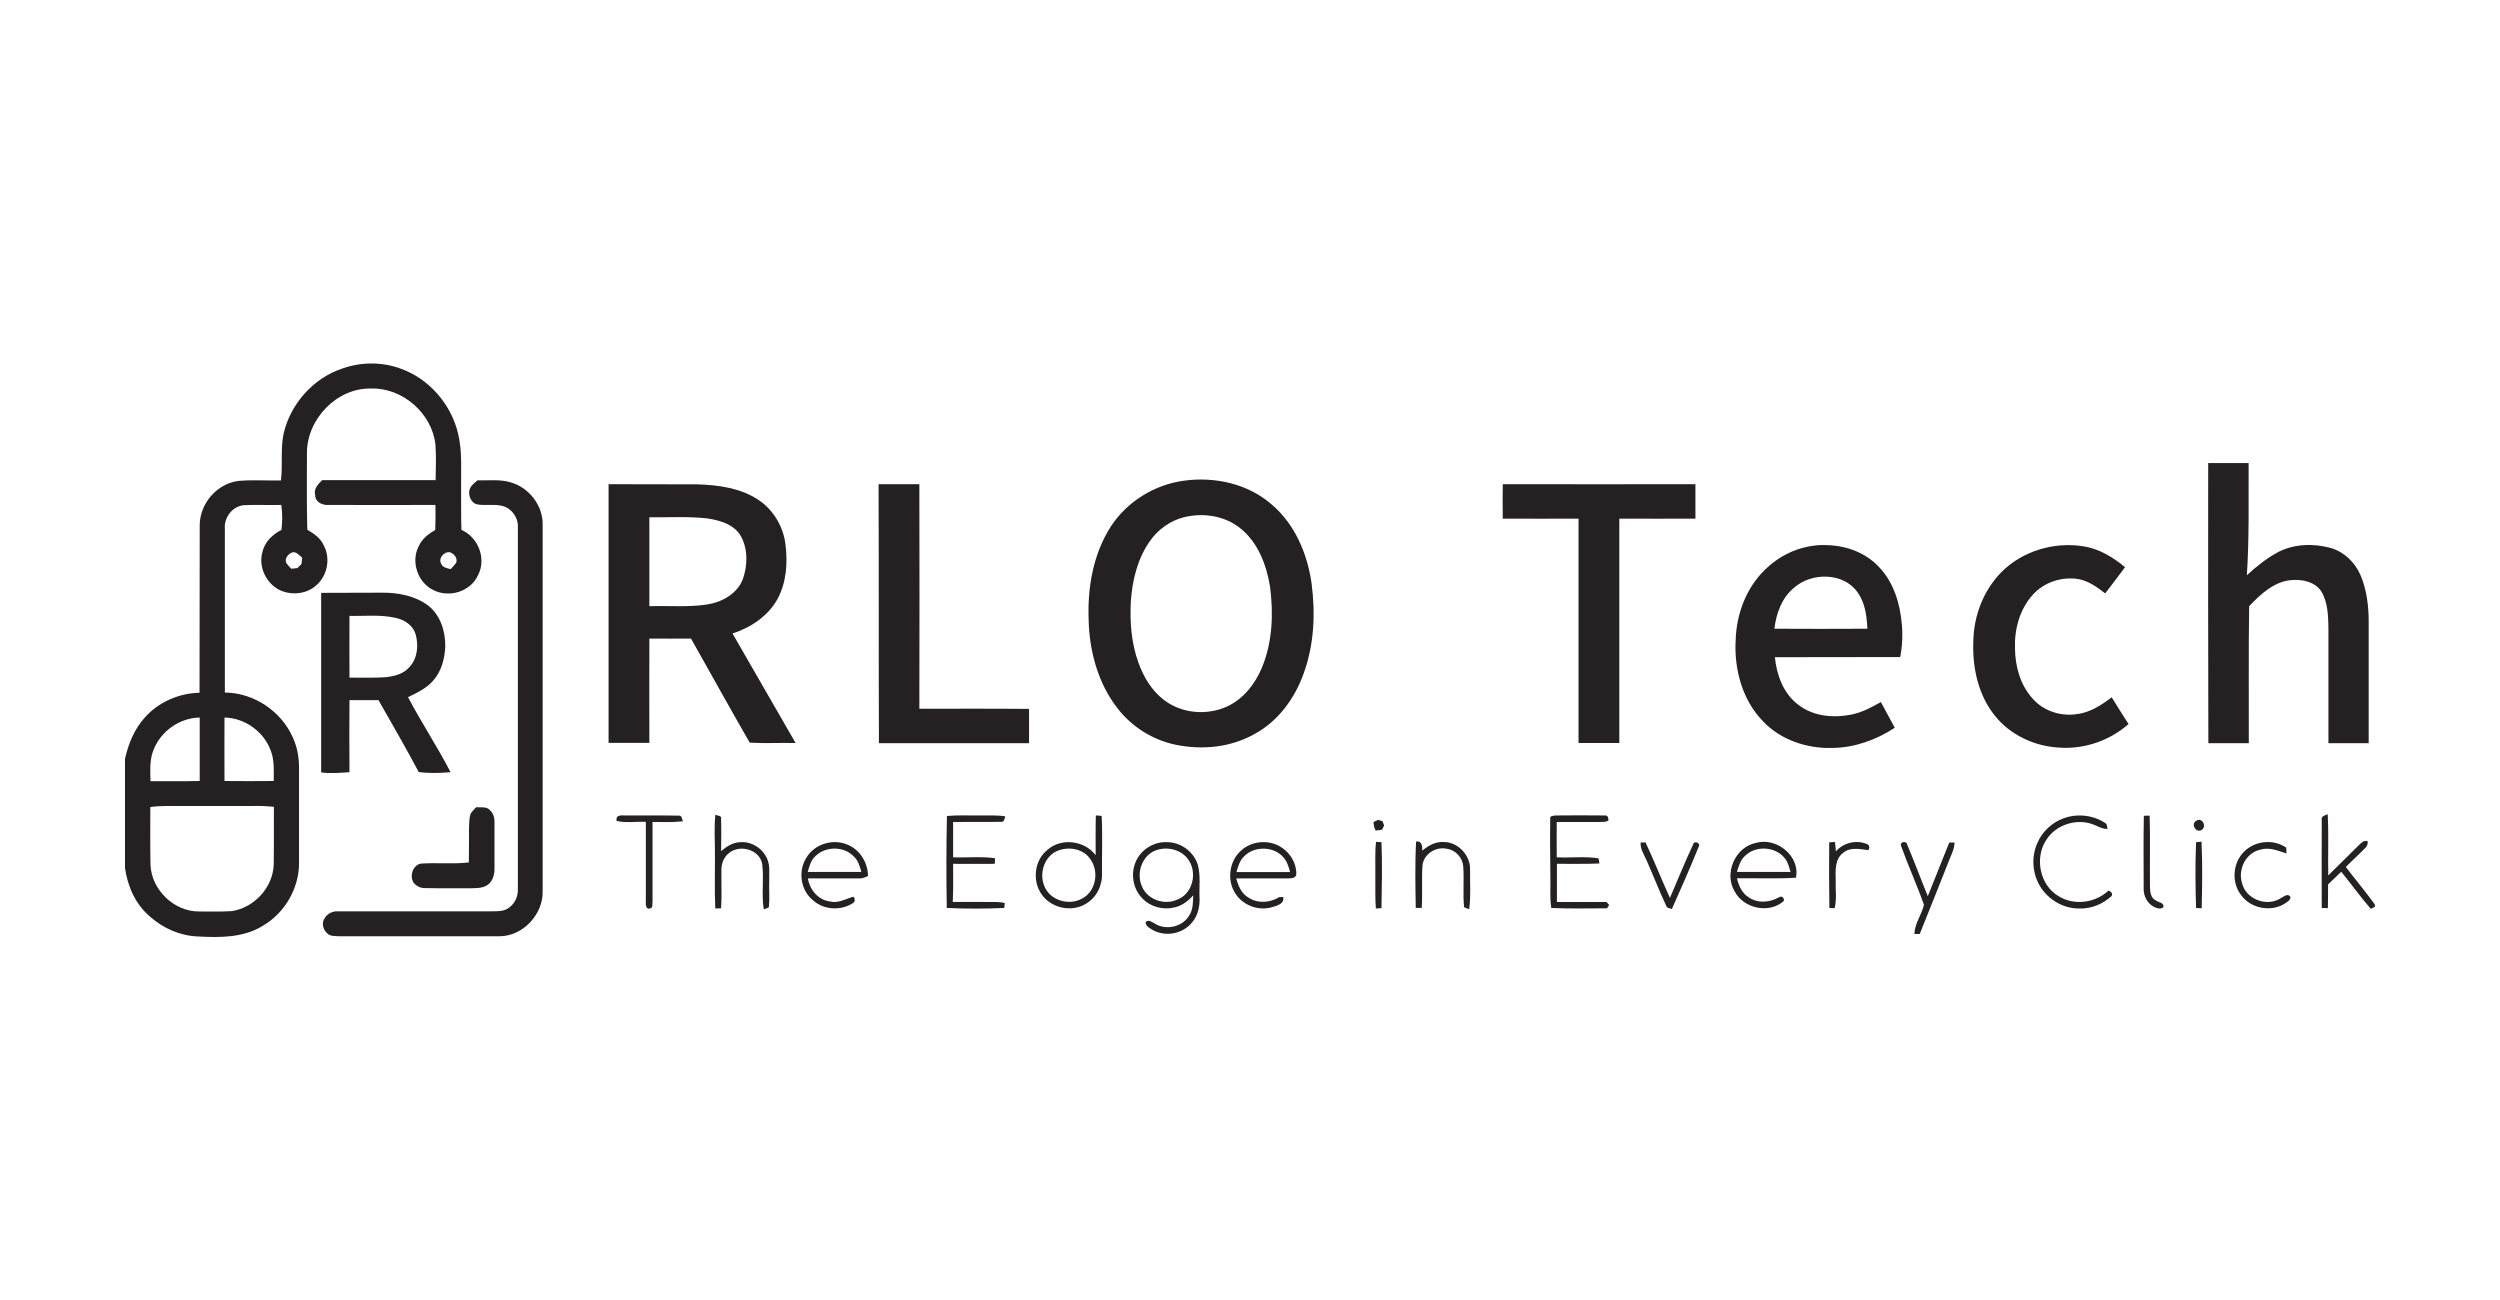 <svg xmlns="http://www.w3.org/2000/svg" fill="none" viewBox="0 0 200 104" height="104" width="200">
<g clip-path="url(#clip0_2214_847)">
<path fill="#232121" d="M27.438 29.464C28.928 28.944 30.616 28.944 32.092 29.506C34.356 30.322 36.1 32.362 36.648 34.697C36.986 36.076 36.873 37.511 36.888 38.917C36.902 40.071 36.873 41.239 36.916 42.392C38.252 42.969 38.927 44.685 38.252 45.993C37.675 47.316 35.959 47.85 34.694 47.217C33.442 46.64 32.852 44.966 33.484 43.728C33.737 43.123 34.272 42.716 34.82 42.392C34.848 41.731 34.848 41.07 34.834 40.395C31.994 40.409 29.139 40.395 26.298 40.395C25.82 40.437 25.216 40.184 25.216 39.621C25.075 39.114 25.441 38.735 25.778 38.411C28.802 38.411 31.825 38.411 34.848 38.411C34.862 37.454 34.905 36.498 34.834 35.555C34.553 33.065 32.205 31.012 29.702 31.082C26.959 31.012 24.555 33.516 24.555 36.231C24.555 38.284 24.527 40.324 24.583 42.378C25.117 42.688 25.652 43.053 25.905 43.644C26.467 44.685 26.186 46.092 25.272 46.851C24.555 47.484 23.486 47.625 22.6 47.301C21.377 46.851 20.631 45.416 20.997 44.151C21.18 43.349 21.798 42.758 22.516 42.392C22.6 41.731 22.6 41.056 22.502 40.395C21.531 40.423 20.561 40.366 19.591 40.409C18.648 40.437 17.917 41.365 17.988 42.279C17.988 46.654 17.988 51.029 17.988 55.404C20.308 55.418 22.502 56.895 23.43 59.005C23.795 59.793 23.936 60.679 23.922 61.552C23.922 64.042 23.922 66.531 23.922 69.021C23.936 71.061 22.783 73.045 21.011 74.072C19.464 75.028 17.566 75.014 15.808 74.916C14.402 74.859 13.066 74.269 12.011 73.34C10.844 72.355 10.211 70.921 10 69.443V60.708C10.267 59.512 10.745 58.33 11.575 57.416C12.672 56.164 14.303 55.461 15.963 55.418C15.977 50.959 15.963 46.486 15.977 42.026C15.977 40.268 17.383 38.65 19.141 38.467C20.252 38.383 21.363 38.453 22.473 38.439C22.628 37.201 22.431 35.935 22.684 34.711C23.233 32.292 25.089 30.224 27.438 29.464ZM22.881 44.995C22.994 45.191 23.148 45.332 23.303 45.501C23.43 45.487 23.669 45.459 23.795 45.445C23.908 45.332 24.006 45.234 24.119 45.121C24.133 44.995 24.161 44.741 24.175 44.615C23.922 44.418 23.697 44.08 23.331 44.207C23.05 44.347 22.783 44.643 22.881 44.995ZM35.298 45.107C35.425 45.416 35.777 45.459 36.058 45.529C36.212 45.36 36.381 45.191 36.508 44.995C36.606 44.643 36.339 44.319 36.03 44.193C35.552 44.066 35.031 44.657 35.298 45.107ZM12.306 59.934C11.955 60.736 12.025 61.636 12.039 62.494C13.347 62.494 14.669 62.508 15.977 62.48C15.977 60.792 15.977 59.09 15.977 57.402C14.387 57.43 12.897 58.471 12.306 59.934ZM17.959 57.402C17.945 59.09 17.959 60.792 17.959 62.48C19.267 62.494 20.589 62.494 21.897 62.48C21.897 61.664 21.967 60.82 21.658 60.047C21.109 58.527 19.577 57.43 17.959 57.402ZM12.025 64.562C12.025 66.095 12.011 67.643 12.039 69.176C12.109 71.174 13.923 72.932 15.92 72.918C16.792 72.918 17.664 72.946 18.536 72.89C20.336 72.623 21.841 70.991 21.897 69.162C21.925 67.629 21.897 66.081 21.911 64.548C21.363 64.492 20.828 64.464 20.28 64.478C18.452 64.478 16.623 64.478 14.795 64.478C13.867 64.492 12.939 64.436 12.025 64.562Z"></path>
<path fill="#232121" d="M37.548 39.241C37.619 38.875 37.942 38.65 38.209 38.425C39.081 38.453 39.981 38.327 40.825 38.58C42.316 38.988 43.455 40.451 43.412 41.998C43.412 51.761 43.412 61.523 43.412 71.272C43.469 73.143 41.837 74.901 39.953 74.901C35.692 74.901 31.417 74.901 27.156 74.901C26.819 74.873 26.411 74.93 26.158 74.648C25.834 74.353 25.708 73.818 25.975 73.453C26.186 73.087 26.608 72.89 27.016 72.904C31.136 72.904 35.27 72.904 39.391 72.904C39.869 72.904 40.431 72.904 40.797 72.552C41.233 72.215 41.444 71.666 41.43 71.132C41.43 61.467 41.43 51.803 41.43 42.139C41.458 41.365 40.895 40.634 40.15 40.465C39.503 40.31 38.828 40.465 38.181 40.352C37.717 40.268 37.464 39.691 37.548 39.241Z"></path>
<path fill="#232121" d="M25.694 47.428C27.311 47.414 28.914 47.428 30.531 47.414C31.825 47.4 33.175 47.653 34.23 48.427C35.228 49.187 35.636 50.495 35.622 51.705C35.58 52.675 35.327 53.688 34.666 54.434C34.131 55.067 33.372 55.418 32.641 55.77C33.709 57.81 34.989 59.723 36.044 61.777C35.2 61.847 34.342 61.875 33.498 61.763C32.472 59.821 31.361 57.922 30.278 56.009C29.505 56.009 28.731 56.009 27.958 56.009C27.944 57.936 27.944 59.849 27.958 61.777C27.198 61.819 26.439 61.903 25.694 61.791C25.694 57.022 25.694 52.225 25.694 47.428ZM27.958 49.271C27.958 50.917 27.944 52.563 27.958 54.209C28.914 54.209 29.856 54.237 30.813 54.18C31.516 54.11 32.289 53.927 32.753 53.364C33.414 52.661 33.498 51.606 33.245 50.72C33.035 50.031 32.359 49.58 31.684 49.44C30.447 49.144 29.195 49.299 27.958 49.271Z"></path>
<path fill="#232121" d="M37.647 65.097C37.774 64.9 37.942 64.745 38.097 64.576C38.463 64.618 38.941 64.492 39.208 64.829C39.475 65.069 39.574 65.448 39.559 65.8C39.559 67.024 39.559 68.234 39.559 69.457C39.574 69.936 39.433 70.484 39.025 70.78C38.603 71.089 38.041 71.047 37.549 71.061C36.381 71.047 35.2 71.075 34.033 71.047C33.667 71.061 33.302 70.906 33.077 70.597C32.753 70.076 33.02 69.246 33.639 69.092C34.919 68.993 36.227 69.148 37.506 68.993C37.52 68.065 37.52 67.136 37.52 66.222C37.535 65.842 37.535 65.448 37.647 65.097Z"></path>
<path fill="#232121" d="M176.655 37.047C177.738 37.047 178.806 37.047 179.889 37.047C179.875 40.043 179.945 43.039 179.749 46.021C180.522 45.304 181.352 44.643 182.28 44.151C183.559 43.503 185.092 43.461 186.47 43.841C187.539 44.151 188.397 44.995 188.833 45.993C189.339 47.175 189.494 48.469 189.494 49.749C189.494 52.985 189.494 56.22 189.494 59.456C188.411 59.456 187.342 59.456 186.274 59.456C186.274 56.417 186.274 53.364 186.274 50.326C186.259 49.299 186.245 48.202 185.697 47.301C185.205 46.556 184.234 46.345 183.405 46.401C181.984 46.472 180.859 47.513 179.931 48.497C179.875 52.141 179.917 55.798 179.903 59.456C178.82 59.456 177.752 59.456 176.669 59.456C176.655 51.986 176.641 44.516 176.655 37.047Z"></path>
<path fill="#232121" d="M94.727 38.453C97.188 38.116 99.86 38.706 101.744 40.366C103.586 41.928 104.585 44.291 104.922 46.64C105.245 49.06 105.133 51.578 104.289 53.885C103.586 55.868 102.25 57.697 100.38 58.71C98.481 59.793 96.189 60.018 94.066 59.582C92.224 59.202 90.536 58.147 89.397 56.656C87.836 54.659 87.147 52.084 87.091 49.58C86.992 47.006 87.456 44.319 88.863 42.125C90.156 40.127 92.378 38.763 94.727 38.453ZM94.713 41.379C93.616 41.66 92.645 42.35 91.999 43.278C91 44.685 90.578 46.429 90.466 48.132C90.381 49.763 90.508 51.451 91.07 52.999C91.478 54.138 92.111 55.221 93.081 55.967C94.502 57.092 96.555 57.261 98.172 56.516C99.48 55.911 100.408 54.715 100.956 53.407C101.8 51.367 101.885 49.102 101.603 46.936C101.322 45.191 100.633 43.377 99.213 42.251C97.961 41.253 96.246 40.999 94.713 41.379Z"></path>
<path fill="#232121" d="M48.686 38.735C51.063 38.749 53.453 38.735 55.83 38.749C57.503 38.805 59.247 39.044 60.667 39.986C61.863 40.774 62.664 42.125 62.833 43.532C63.03 45.023 62.917 46.612 62.186 47.949C61.427 49.299 60.048 50.214 58.6 50.678C60.273 53.604 61.975 56.516 63.648 59.442C62.425 59.413 61.202 59.484 59.978 59.413C58.389 56.656 56.856 53.871 55.281 51.086C54.17 51.1 53.059 51.086 51.949 51.086C51.934 53.871 51.949 56.656 51.949 59.428C50.866 59.428 49.769 59.428 48.686 59.428C48.686 52.549 48.686 45.642 48.686 38.735ZM51.949 41.379C51.949 43.757 51.949 46.12 51.949 48.497C53.495 48.441 55.042 48.596 56.575 48.357C57.77 48.174 59.008 47.484 59.444 46.289C59.809 45.206 59.838 43.953 59.289 42.927C58.769 41.97 57.63 41.632 56.617 41.478C55.07 41.295 53.51 41.407 51.949 41.379Z"></path>
<path fill="#232121" d="M70.286 38.735C71.369 38.735 72.452 38.735 73.549 38.735C73.563 44.727 73.563 50.706 73.549 56.699C76.474 56.699 79.399 56.684 82.324 56.712C82.324 57.627 82.324 58.541 82.324 59.456C78.316 59.456 74.308 59.456 70.314 59.456C70.286 52.549 70.314 45.642 70.286 38.735Z"></path>
<path fill="#232121" d="M120.222 38.735C125.355 38.735 130.502 38.749 135.634 38.735C135.634 39.649 135.634 40.577 135.634 41.492C133.595 41.492 131.57 41.506 129.545 41.492C129.545 47.484 129.545 53.463 129.545 59.442C128.463 59.442 127.38 59.442 126.283 59.442C126.283 53.463 126.283 47.47 126.283 41.492C124.258 41.506 122.233 41.492 120.222 41.492C120.208 40.577 120.208 39.663 120.222 38.735Z"></path>
<path fill="#232121" d="M141.527 45.276C142.82 44.136 144.564 43.503 146.28 43.616C147.799 43.672 149.317 44.263 150.344 45.388C151.497 46.598 152.003 48.286 152.144 49.918C152.228 50.804 152.186 51.691 152.017 52.563C148.67 52.577 145.324 52.563 141.991 52.577C142.131 54.012 142.68 55.503 143.875 56.389C145.07 57.317 146.688 57.458 148.122 57.163C148.966 56.994 149.725 56.586 150.47 56.164C150.836 56.853 151.216 57.528 151.581 58.218C150.091 59.202 148.347 59.821 146.561 59.836C144.536 59.892 142.441 59.188 141.034 57.697C139.375 55.995 138.714 53.505 138.855 51.17C138.925 48.947 139.825 46.725 141.527 45.276ZM143.524 47.02C142.539 47.822 142.103 49.074 141.949 50.298C144.424 50.312 146.913 50.312 149.388 50.298C149.345 49.299 149.219 48.244 148.614 47.4C147.503 45.782 144.93 45.768 143.524 47.02Z"></path>
<path fill="#232121" d="M160.117 45.768C161.791 44.08 164.308 43.335 166.642 43.7C167.908 43.883 169.033 44.572 170.003 45.374C169.483 46.092 168.934 46.781 168.414 47.47C167.781 46.978 167.106 46.486 166.291 46.331C164.969 46.106 163.534 46.57 162.634 47.569C161.58 48.722 161.144 50.326 161.2 51.873C161.214 53.308 161.622 54.813 162.62 55.897C163.464 56.867 164.828 57.317 166.108 57.135C167.177 57.022 168.105 56.417 168.934 55.784C169.384 56.502 169.82 57.219 170.284 57.922C168.766 59.259 166.727 59.962 164.702 59.807C162.747 59.695 160.806 58.794 159.583 57.247C158.247 55.587 157.783 53.393 157.867 51.311C157.895 49.257 158.683 47.217 160.117 45.768Z"></path>
<path fill="#232121" d="M49.333 65.673C49.221 65.153 49.741 65.237 50.078 65.237C51.485 65.251 52.891 65.223 54.297 65.251C54.564 65.209 54.55 65.547 54.635 65.701C53.833 65.8 53.017 65.758 52.202 65.758C52.202 67.882 52.202 70.006 52.202 72.116C52.16 72.285 52.272 72.651 52.005 72.665C51.752 72.805 51.639 72.44 51.667 72.257C51.667 70.091 51.667 67.91 51.667 65.744C50.908 65.716 50.092 65.856 49.333 65.673Z"></path>
<path fill="#232121" d="M57.222 65.181C57.377 65.265 57.756 65.223 57.686 65.505C57.714 66.363 57.7 67.235 57.686 68.093C58.122 67.727 58.628 67.39 59.205 67.376C60.133 67.291 61.061 67.896 61.399 68.768C61.61 69.303 61.525 69.879 61.539 70.428C61.511 71.146 61.581 71.863 61.511 72.58C61.385 72.651 61.244 72.707 61.103 72.749C60.906 71.553 61.131 70.33 60.977 69.12C60.766 67.924 59.092 67.502 58.249 68.304C57.841 68.656 57.686 69.218 57.714 69.739C57.7 70.71 57.756 71.68 57.686 72.665C57.574 72.665 57.335 72.679 57.222 72.679C57.152 71.132 57.208 69.598 57.194 68.051C57.18 67.08 57.138 66.124 57.222 65.181Z"></path>
<path fill="#232121" d="M75.756 65.279C76.614 65.195 77.486 65.251 78.344 65.237C79.033 65.251 79.736 65.195 80.425 65.308C80.355 65.505 80.327 65.814 80.045 65.744C78.78 65.772 77.514 65.744 76.249 65.758C76.249 66.7 76.249 67.643 76.249 68.585C77.359 68.627 78.484 68.501 79.595 68.656C79.609 68.81 79.595 68.951 79.581 69.106C78.47 69.12 77.359 69.106 76.249 69.106C76.249 70.119 76.277 71.146 76.22 72.158C77.162 72.144 78.105 72.158 79.033 72.158C79.483 72.158 79.947 72.13 80.383 72.243C80.369 72.341 80.355 72.538 80.341 72.637C78.808 72.707 77.275 72.707 75.742 72.637C75.7 70.189 75.7 67.727 75.756 65.279Z"></path>
<path fill="#232121" d="M87.667 65.237C87.822 65.237 87.977 65.251 88.131 65.279C88.216 66.799 88.145 68.332 88.159 69.865C88.202 70.836 87.709 71.835 86.852 72.313C85.698 73.016 84.039 72.637 83.294 71.497C82.577 70.428 82.759 68.825 83.772 68.009C84.883 66.996 86.767 67.235 87.653 68.416C87.653 67.347 87.639 66.292 87.667 65.237ZM84.855 67.98C83.645 68.276 83.083 69.753 83.533 70.85C83.955 72.018 85.502 72.482 86.556 71.891C87.653 71.343 87.948 69.767 87.259 68.782C86.781 67.995 85.727 67.727 84.855 67.98Z"></path>
<path fill="#232121" d="M124.019 65.49C123.963 65.251 124.3 65.265 124.455 65.237C125.777 65.223 127.099 65.223 128.42 65.237C128.631 65.209 128.688 65.477 128.674 65.631C128.477 65.786 128.224 65.744 127.984 65.758C126.831 65.758 125.692 65.758 124.539 65.758C124.525 66.7 124.539 67.643 124.539 68.585C125.65 68.642 126.775 68.487 127.886 68.67C127.9 68.768 127.942 68.979 127.956 69.078C126.817 69.134 125.692 69.092 124.553 69.106C124.553 70.119 124.553 71.132 124.553 72.158C125.875 72.158 127.197 72.158 128.519 72.158C128.575 72.215 128.674 72.341 128.73 72.398C128.688 72.468 128.603 72.594 128.561 72.665C127.07 72.665 125.594 72.707 124.103 72.637C123.977 71.863 124.047 71.075 124.033 70.287C124.019 68.684 123.991 67.094 124.019 65.49Z"></path>
<path fill="#232121" d="M164.983 65.505C166.094 65.054 167.43 65.181 168.442 65.856C168.597 65.955 168.555 66.166 168.597 66.32C168.105 66.32 167.697 66.011 167.247 65.884C165.953 65.505 164.42 66.039 163.703 67.193C162.747 68.627 163.183 70.822 164.687 71.694C165.925 72.468 167.627 72.243 168.681 71.244C168.864 71.328 169.033 71.441 168.934 71.68C168.245 72.313 167.317 72.707 166.375 72.679C165.208 72.707 164.069 72.102 163.38 71.16C162.606 70.119 162.452 68.642 162.986 67.446C163.366 66.56 164.097 65.856 164.983 65.505Z"></path>
<path fill="#232121" d="M171.508 65.265C171.663 65.251 171.817 65.251 171.972 65.251C172.028 67.165 171.972 69.078 172 71.005C172 71.399 172.084 71.877 172.492 72.046C172.703 72.201 173.153 72.215 173.069 72.58C172.844 72.763 172.548 72.665 172.323 72.552C171.761 72.271 171.452 71.624 171.494 71.005C171.494 69.092 171.466 67.179 171.508 65.265Z"></path>
<path fill="#232121" d="M185.739 65.631C185.655 65.294 185.992 65.237 186.217 65.139C186.302 66.771 186.231 68.403 186.259 70.034C187.047 69.246 187.863 68.459 188.65 67.671C188.861 67.474 189.086 67.193 189.409 67.291C189.438 67.502 189.381 67.699 189.213 67.84C188.72 68.36 188.172 68.838 187.666 69.359C188.425 70.358 189.241 71.328 189.986 72.355V72.552C189.902 72.594 189.733 72.679 189.663 72.707C188.833 71.751 188.102 70.724 187.3 69.739C186.948 70.076 186.597 70.414 186.245 70.752C186.245 71.385 186.245 72.018 186.231 72.651C186.105 72.651 185.852 72.637 185.739 72.637C185.725 70.302 185.739 67.966 185.739 65.631Z"></path>
<path fill="#232121" d="M109.886 65.758C109.984 65.716 110.167 65.631 110.252 65.589C110.336 65.617 110.505 65.673 110.603 65.701C110.631 65.786 110.702 65.955 110.73 66.039C110.688 66.124 110.603 66.292 110.561 66.377C110.434 66.391 110.181 66.433 110.055 66.447C109.942 66.25 109.886 65.997 109.886 65.758Z"></path>
<path fill="#232121" d="M175.685 65.673C176.177 65.322 176.599 66.166 176.092 66.419C175.642 66.616 175.263 65.927 175.685 65.673Z"></path>
<path fill="#232121" d="M64.478 68.67C65.097 67.558 66.559 67.08 67.727 67.544C68.767 67.924 69.428 68.993 69.442 70.076C69.189 70.203 68.936 70.302 68.655 70.273C67.319 70.273 65.969 70.273 64.633 70.273C64.773 71.174 65.463 72.004 66.391 72.116C66.995 72.271 67.558 71.975 68.12 71.779C68.388 71.624 68.444 72.046 68.303 72.201C67.347 72.876 65.941 72.82 65.069 72.046C64.056 71.258 63.831 69.739 64.478 68.67ZM65.195 68.529C64.858 68.853 64.745 69.317 64.619 69.753C66.053 69.753 67.474 69.753 68.908 69.753C68.781 69.303 68.655 68.825 68.289 68.501C67.487 67.671 65.997 67.685 65.195 68.529Z"></path>
<path fill="#232121" d="M90.873 68.909C91.295 67.938 92.35 67.305 93.405 67.376C94.487 67.39 95.5 68.149 95.823 69.176C96.062 70.034 95.922 70.949 95.964 71.835C95.992 72.538 95.823 73.27 95.359 73.804C94.628 74.705 93.25 74.972 92.237 74.409C91.984 74.254 91.661 74.114 91.647 73.776C91.872 73.523 92.139 73.762 92.364 73.875C93.264 74.465 94.642 74.156 95.162 73.199C95.458 72.721 95.43 72.158 95.458 71.624C95.064 72.074 94.558 72.468 93.953 72.594C93.053 72.82 92.041 72.552 91.394 71.877C90.62 71.103 90.438 69.879 90.873 68.909ZM92.617 67.98C91.408 68.304 90.859 69.809 91.352 70.906C91.787 71.99 93.194 72.454 94.234 71.947C95.402 71.469 95.781 69.879 95.12 68.853C94.614 68.023 93.517 67.713 92.617 67.98Z"></path>
<path fill="#232121" d="M99.297 68.037C100.155 67.249 101.547 67.15 102.503 67.784C103.249 68.248 103.755 69.12 103.699 70.006C103.572 70.316 103.206 70.259 102.939 70.273C101.589 70.273 100.253 70.273 98.903 70.273C99.058 70.864 99.311 71.483 99.874 71.807C100.619 72.299 101.603 72.229 102.349 71.764C102.419 71.764 102.588 71.764 102.658 71.764C102.77 72.341 102.109 72.468 101.688 72.594C100.577 72.89 99.325 72.369 98.763 71.371C98.144 70.316 98.369 68.838 99.297 68.037ZM99.508 68.529C99.17 68.853 99.044 69.331 98.917 69.767C100.352 69.767 101.786 69.767 103.206 69.767C103.094 69.345 102.967 68.909 102.672 68.585C101.899 67.685 100.324 67.657 99.508 68.529Z"></path>
<path fill="#232121" d="M110.083 67.347C110.195 67.362 110.406 67.362 110.519 67.376C110.589 69.134 110.547 70.892 110.519 72.651C110.406 72.665 110.181 72.665 110.069 72.679C109.999 71.793 110.041 70.906 110.027 70.02C110.041 69.12 109.985 68.234 110.083 67.347Z"></path>
<path fill="#232121" d="M113.289 67.319C113.753 67.263 113.795 67.685 113.781 68.051C114.26 67.657 114.836 67.319 115.483 67.362C116.636 67.347 117.649 68.431 117.606 69.584C117.592 70.639 117.677 71.694 117.536 72.735C117.395 72.693 117.269 72.637 117.128 72.58C117.016 71.497 117.142 70.386 117.058 69.303C117.002 68.614 116.453 68.009 115.778 67.91C114.878 67.685 113.866 68.332 113.795 69.275C113.725 70.386 113.81 71.511 113.739 72.637C113.585 72.637 113.43 72.637 113.261 72.637C113.233 70.878 113.191 69.092 113.289 67.319Z"></path>
<path fill="#232121" d="M131.247 67.404C131.345 67.404 131.542 67.39 131.641 67.39C132.33 68.853 132.92 70.358 133.595 71.835C134.214 70.414 134.777 68.979 135.438 67.587C135.48 67.193 136.113 67.432 135.888 67.755C135.213 69.429 134.481 71.075 133.75 72.721C133.595 72.651 133.356 72.665 133.3 72.468C132.738 71.272 132.259 70.034 131.725 68.825C131.514 68.36 131.219 67.924 131.247 67.404Z"></path>
<path fill="#232121" d="M140.472 67.432C142.117 66.954 144.03 68.487 143.678 70.217C142.103 70.316 140.528 70.245 138.953 70.259C139.094 70.836 139.347 71.441 139.867 71.764C140.584 72.285 141.555 72.215 142.3 71.793C142.525 71.638 142.75 71.807 142.708 72.074C141.541 73.129 139.474 72.693 138.756 71.286C137.913 69.851 138.813 67.769 140.472 67.432ZM139.572 68.501C139.22 68.825 139.094 69.317 138.953 69.753C140.388 69.753 141.822 69.753 143.242 69.753C143.13 69.387 143.045 68.979 142.792 68.67C142.047 67.699 140.416 67.615 139.572 68.501Z"></path>
<path fill="#232121" d="M146.336 67.39C146.491 67.376 146.646 67.362 146.8 67.362C146.828 67.615 146.842 67.854 146.871 68.107C147.461 67.432 148.488 67.165 149.331 67.516C149.556 67.573 149.599 67.826 149.472 68.009C148.797 67.938 148.038 67.741 147.461 68.22C146.772 68.726 146.842 69.654 146.856 70.414C146.828 71.16 146.955 71.919 146.772 72.651C146.631 72.651 146.491 72.651 146.35 72.637C146.322 70.892 146.322 69.134 146.336 67.39Z"></path>
<path fill="#232121" d="M155.941 67.404C156.081 67.404 156.222 67.404 156.363 67.404C156.363 67.868 156.138 68.29 155.969 68.726C155.181 70.724 154.38 72.721 153.578 74.719C153.438 74.719 153.297 74.719 153.156 74.719C153.17 73.875 153.733 73.185 153.916 72.383C153.367 70.808 152.664 69.289 152.102 67.713C151.905 67.347 152.538 67.207 152.58 67.587C153.156 68.937 153.663 70.33 154.225 71.694C154.788 70.259 155.378 68.838 155.941 67.404Z"></path>
<path fill="#232121" d="M175.685 67.376C175.797 67.362 176.008 67.347 176.121 67.333C176.205 69.106 176.177 70.892 176.135 72.665C176.022 72.665 175.797 72.651 175.685 72.637C175.628 70.892 175.614 69.134 175.685 67.376Z"></path>
<path fill="#232121" d="M179.538 68.121C180.41 67.249 181.886 67.108 182.899 67.812C182.913 67.966 182.913 68.121 182.913 68.276C182.252 68.065 181.563 67.755 180.86 67.966C179.678 68.191 179.003 69.556 179.369 70.667C179.678 71.947 181.352 72.566 182.449 71.863C182.688 71.751 182.983 71.441 183.222 71.722C183.292 71.99 182.997 72.13 182.828 72.257C181.703 73.002 180.044 72.693 179.271 71.582C178.497 70.569 178.624 69.007 179.538 68.121Z"></path>
</g>
<defs>
<clipPath id="clip0_2214_847">
<rect transform="translate(10 29)" fill="white" height="46" width="180"></rect>
</clipPath>
</defs>
</svg>
